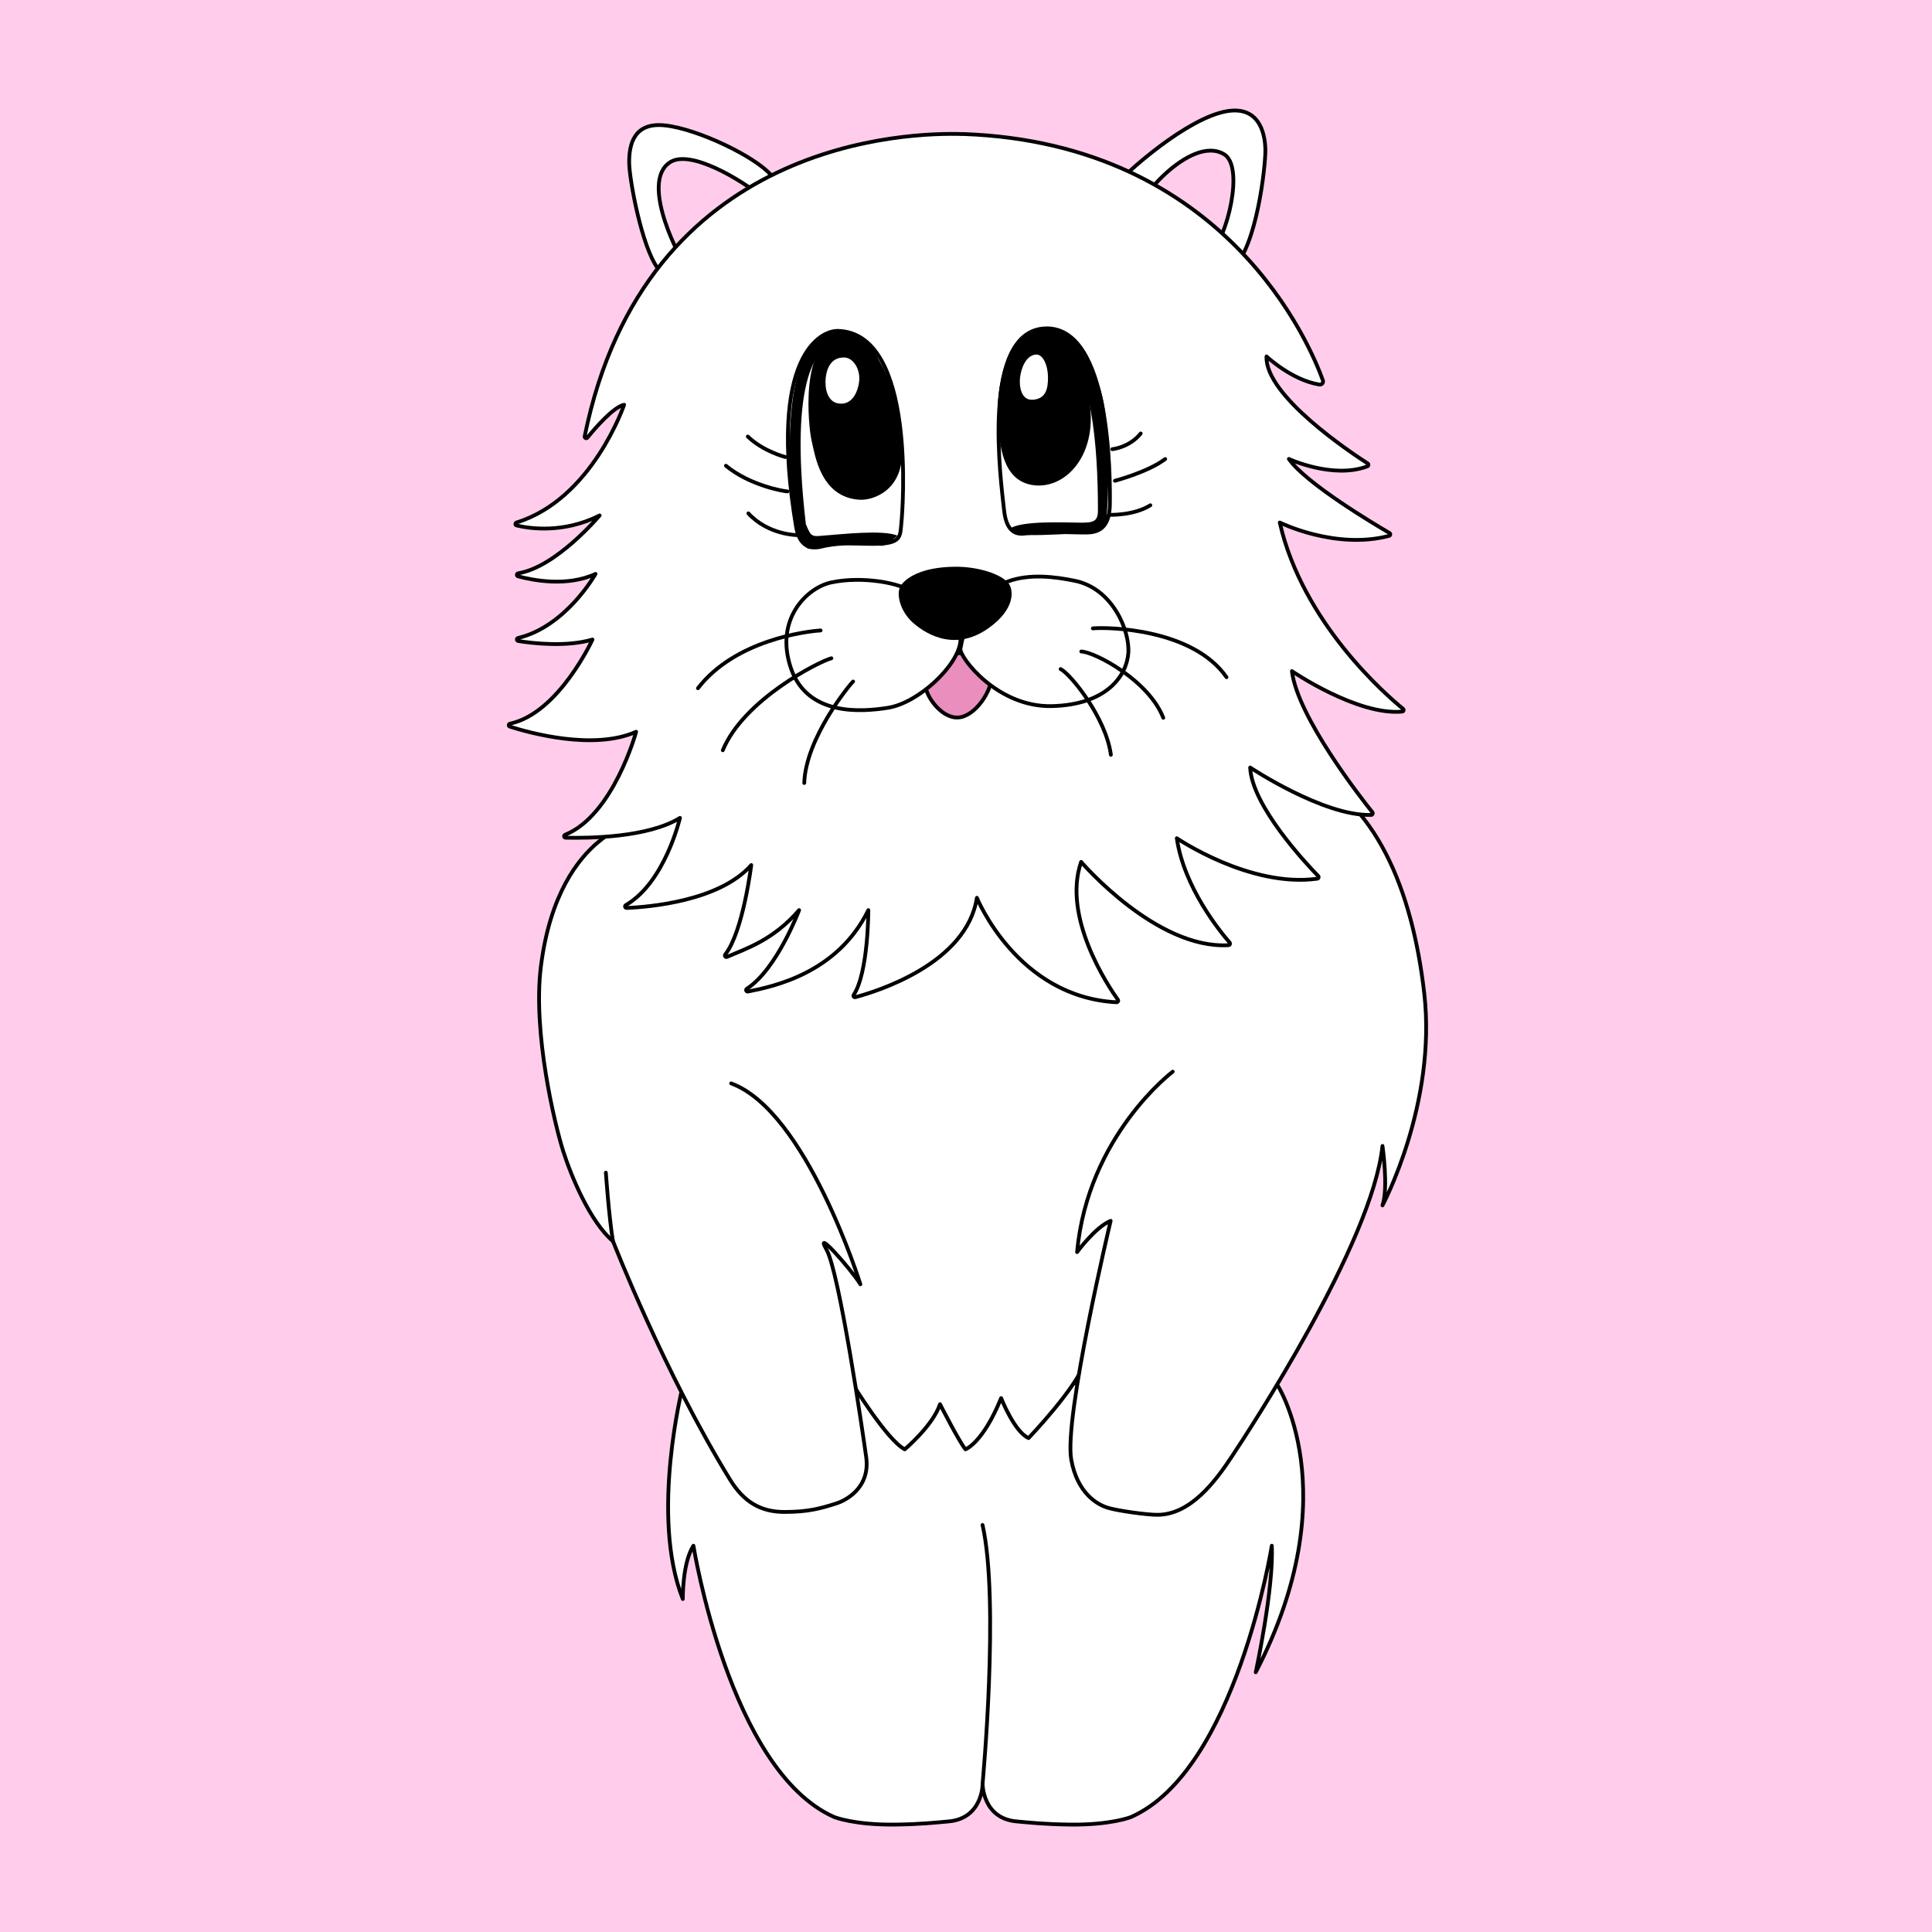 <svg width="640" height="640" viewBox="0 0 640 640" fill="none" xmlns="http://www.w3.org/2000/svg">
<rect width="640" height="640" fill="#FFCDEB"/>
<g clip-path="url(#clip0_148_3347)">
<path d="M255.525 58.096C250.255 51.895 231.101 42.682 220.232 41.533C209.869 40.436 208.374 47.99 208.425 53.936C208.476 59.423 212.555 81.703 217.901 88.874C217.901 88.874 244.251 77.9 255.5 58.122L255.525 58.096Z" fill="white" stroke="black" stroke-width="1.25" stroke-linecap="round" stroke-linejoin="round"/>
<path d="M222.107 53.656C228.771 49.572 245.214 59.296 252.612 65.37C260.01 71.444 230.443 91.733 228.086 89.41C225.73 87.088 211.44 60.189 222.107 53.656Z" fill="#FFCDEB" stroke="black" stroke-width="1.25" stroke-linecap="round" stroke-linejoin="round"/>
<path d="M365.611 65.65C370.628 58.887 390.188 41.559 403.666 37.501C417.145 33.418 419.122 44.315 419.172 49.725C419.223 55.136 416.335 81.473 408.48 88.874C408.48 88.874 381.497 82.622 365.611 65.676V65.65Z" fill="white" stroke="black" stroke-width="1.25" stroke-linecap="round" stroke-linejoin="round"/>
<path d="M405.542 51.129C412.205 55.212 406.657 78.436 400.829 84.28C395.027 90.125 377.621 77.007 376.228 72.311C374.834 67.615 394.444 44.34 405.542 51.129Z" fill="#FFCDEB" stroke="black" stroke-width="1.25" stroke-linecap="round" stroke-linejoin="round"/>
<path d="M422.39 457.75C422.694 457.317 446.941 494.322 415.98 553.963C415.98 553.963 422.01 526.018 421.301 512.033C421.301 512.033 409.393 586.63 374.657 601.917C374.657 601.917 368.145 604.571 354.54 604.418C346.077 604.316 340.757 603.729 336.779 603.371C325.504 602.376 325.504 591.045 325.504 591.045C325.504 591.045 325.504 602.376 314.23 603.371C310.252 603.729 304.931 604.316 296.469 604.418C282.863 604.571 276.352 601.917 276.352 601.917C241.616 586.63 229.708 512.033 229.708 512.033C226.009 517.801 226.186 529.693 226.186 529.693C215.241 502.182 226.186 459.128 226.186 459.128L422.39 457.725V457.75Z" fill="white" stroke="black" stroke-width="1.25" stroke-linecap="round" stroke-linejoin="round"/>
<path d="M237.866 341.631H405.795L394.293 457.75L359.303 451.242C356.972 459.383 340.732 476.38 340.732 476.38C336.019 474.339 331.636 463.135 331.636 463.135C325.555 478.09 319.829 480.106 319.829 480.106C317.802 477.733 311.392 465.151 311.392 465.151C309.036 472.271 299.712 480.106 299.712 480.106C293.758 477.044 282.179 458.031 282.179 458.031C282.179 458.031 252.637 461.093 246.227 460.736L237.892 341.605L237.866 341.631Z" fill="white" stroke="black" stroke-width="1.25" stroke-linecap="round" stroke-linejoin="round"/>
<path d="M388.49 355.004C388.49 355.004 360.342 376.161 356.795 414.773C356.795 414.773 362.875 406.454 367.917 404.412C367.917 404.412 352.361 469.643 354.869 483.552C356.896 494.755 363.585 498.481 367.081 499.502C370.578 500.523 379.876 501.799 383.373 501.799C394.394 501.799 402.653 490.672 408.05 482.505C413.447 474.364 454.568 411.864 457.963 379.606C457.963 379.606 459.99 393.54 457.963 399.308C457.963 399.308 476.002 365.697 471.796 328.998C467.818 294.443 455.606 264.967 430.321 254.452C405.035 243.912 389.96 252.921 367.841 265.503C345.697 278.059 263.101 288.599 248.254 279.08C233.407 269.561 214.785 264.916 198.012 279.08C191.577 284.516 182.228 296.026 179.187 320.092C176.4 342.014 183.849 372.817 186.56 381.316C189.271 389.814 195.504 404.744 203.079 411.201C203.079 411.201 220.105 454.841 241.844 490.162C246.379 497.512 251.953 500.855 259.883 500.855C267.814 500.855 271.969 499.655 277.239 497.971C279.595 497.205 288.361 493.224 286.943 482.735C285.98 475.64 278.05 421.383 273.768 413.906C269.486 406.428 281.85 420.311 285.017 425.441C285.017 425.441 267.155 368.045 242.199 358.883" fill="white"/>
<path d="M388.49 355.004C388.49 355.004 360.342 376.161 356.795 414.773C356.795 414.773 362.875 406.454 367.917 404.412C367.917 404.412 352.361 469.643 354.869 483.552C356.896 494.755 363.585 498.481 367.081 499.502C370.578 500.523 379.876 501.799 383.373 501.799C394.394 501.799 402.653 490.672 408.05 482.505C413.447 474.364 454.568 411.864 457.963 379.606C457.963 379.606 459.99 393.54 457.963 399.308C457.963 399.308 476.002 365.697 471.796 328.998C467.818 294.443 455.606 264.967 430.321 254.452C405.035 243.912 389.96 252.921 367.841 265.503C345.697 278.059 263.101 288.599 248.254 279.08C233.407 269.561 214.785 264.916 198.012 279.08C191.577 284.516 182.228 296.026 179.187 320.092C176.4 342.014 183.849 372.817 186.56 381.316C189.271 389.814 195.504 404.744 203.079 411.201C203.079 411.201 220.105 454.841 241.844 490.162C246.379 497.512 251.953 500.855 259.883 500.855C267.814 500.855 271.969 499.655 277.239 497.971C279.595 497.205 288.361 493.224 286.943 482.735C285.98 475.64 278.05 421.383 273.768 413.906C269.486 406.428 281.85 420.311 285.017 425.441C285.017 425.441 267.155 368.045 242.199 358.883" stroke="black" stroke-width="1.25" stroke-linecap="round" stroke-linejoin="round"/>
<path d="M200.697 388.462C200.697 388.462 201.711 403.059 203.054 411.226L200.697 388.462Z" fill="white"/>
<path d="M200.697 388.462C200.697 388.462 201.711 403.059 203.054 411.226" stroke="black" stroke-width="1.25" stroke-linecap="round" stroke-linejoin="round"/>
<path d="M319.043 44.417C301.637 43.805 213.746 45.744 193.679 144.535C193.578 145.045 194.237 145.403 194.566 144.994C197.201 141.753 203.155 134.862 206.753 134.071C206.753 134.071 196.188 165.309 171.155 173.067C170.623 173.22 170.573 173.935 171.105 174.062C175.615 175.134 186.737 176.742 198.645 170.745C198.645 170.745 184.28 187.869 171.662 189.911C171.105 189.987 171.054 190.753 171.586 190.906C176.603 192.259 187.903 194.453 197.277 190.115C197.277 190.115 187.573 207.52 171.611 211.348C171.079 211.476 171.105 212.241 171.662 212.343C176.679 213.134 187.7 214.385 196.264 211.858C196.264 211.858 185.065 236.307 168.926 239.727C168.419 239.829 168.394 240.544 168.875 240.697C175.386 242.764 196.618 248.685 210.731 242.407C210.731 242.407 203.18 270.122 187.193 276.528C186.686 276.732 186.788 277.498 187.345 277.498C194.794 277.676 214.683 277.498 225.248 270.939C225.248 270.939 220.333 292.274 207.31 299.828C206.854 300.083 207.057 300.798 207.589 300.773C214.911 300.466 238.398 298.527 248.862 286.557C248.862 286.557 246.151 308.684 240.247 316.187C239.918 316.621 240.349 317.208 240.83 316.978C247.038 314.273 256.057 311.517 264.722 301.487C264.722 301.487 257.4 321.061 247.392 327.544C246.911 327.85 247.215 328.565 247.747 328.462C256.235 326.804 277.416 322.389 287.652 301.487C287.652 301.487 287.652 322.21 282.787 329.585C282.534 329.968 282.888 330.453 283.344 330.326C290.236 328.488 320.209 319.326 323.604 297.404C323.604 297.404 336.931 330.3 369.868 332.01C370.299 332.01 370.577 331.55 370.324 331.193C367.005 326.548 351.803 303.733 358.137 285.511C358.137 285.511 383.018 314.554 406.986 313.099C407.416 313.099 407.619 312.563 407.34 312.231C404.3 308.76 392.189 293.984 389.833 277.676C389.833 277.676 414.054 294.163 436.376 291.075C436.781 291.024 436.984 290.513 436.68 290.207C432.854 286.277 414.713 267.009 414.13 254.248C414.13 254.248 438.681 270.531 454.263 269.944C454.669 269.944 454.897 269.433 454.643 269.101C450.741 264.227 429.788 237.405 427.964 222.322C427.964 222.322 449.677 237.124 464.524 235.72C464.98 235.669 465.132 235.108 464.803 234.827C459.33 230.361 431.511 206.397 423.936 173.092C423.936 173.092 442.33 182.203 460.167 177.508C460.597 177.38 460.699 176.793 460.293 176.563C455.125 173.552 432.626 160.154 426.951 152.038C426.951 152.038 441.62 158.801 452.996 154.462C453.376 154.309 453.452 153.773 453.098 153.544C447.777 150.124 418.944 131.034 419.552 118.07C419.552 118.07 427.837 125.905 437.035 127.385C437.845 127.513 438.504 126.772 438.225 126.007C434.197 114.778 406.504 47.505 319.069 44.392L319.043 44.417Z" fill="white" stroke="black" stroke-width="1.25" stroke-linecap="round" stroke-linejoin="round"/>
<path d="M325.479 591.045C325.479 591.045 331.154 530.255 325.479 505.168V591.045Z" fill="white"/>
<path d="M325.479 591.045C325.479 591.045 331.154 530.255 325.479 505.168" stroke="black" stroke-width="1.25" stroke-linecap="round" stroke-linejoin="round"/>
<path d="M306.679 227.298C306.552 230.106 311.569 237.941 317.32 237.685C323.071 237.43 328.721 228.677 328.443 223.879C328.443 223.879 321.728 216.605 318.46 216.35C315.192 216.095 306.932 220.74 306.653 227.298H306.679Z" fill="#E98EBD" stroke="black" stroke-width="1.25" stroke-linecap="round" stroke-linejoin="round"/>
<path d="M302.853 196.444C298.47 193.05 285.65 190.778 275.439 192.922C267.281 194.632 256.564 205.146 261.96 221.225C267.357 237.303 285.346 235.848 294.112 234.47C304.221 232.887 317.472 220.484 318.156 212.369C318.84 204.253 302.878 196.444 302.878 196.444H302.853Z" fill="white" stroke="black" stroke-width="1.25" stroke-linecap="round" stroke-linejoin="round"/>
<path d="M318.157 214.896C317.7 217.499 330.293 234.368 348.484 233.908C366.701 233.449 373.212 223.802 373.77 216.35C374.327 208.898 368.5 194.964 356.136 192.412C342.809 189.681 322.894 188.15 318.157 214.87V214.896Z" fill="white" stroke="black" stroke-width="1.25" stroke-linecap="round" stroke-linejoin="round"/>
<path d="M271.842 208.847C267.129 209.128 243.516 212.012 231.202 227.988" stroke="black" stroke-width="1.25" stroke-linecap="round" stroke-linejoin="round"/>
<path d="M275.414 218.06C271.36 219.106 246.353 231.739 239.437 248.532" stroke="black" stroke-width="1.25" stroke-linecap="round" stroke-linejoin="round"/>
<path d="M282.61 225.767C281.723 226.456 266.876 244.448 266.42 259.378" stroke="black" stroke-width="1.25" stroke-linecap="round" stroke-linejoin="round"/>
<path d="M362.014 208.158C366.726 207.699 395.052 208.132 406.302 224.338" stroke="black" stroke-width="1.25" stroke-linecap="round" stroke-linejoin="round"/>
<path d="M358.188 215.814C362.875 216.044 380.635 225.538 385.348 237.788" stroke="black" stroke-width="1.25" stroke-linecap="round" stroke-linejoin="round"/>
<path d="M351.347 221.633C354.716 223.343 366.396 237.813 367.993 250.037" stroke="black" stroke-width="1.25" stroke-linecap="round" stroke-linejoin="round"/>
<path d="M316.661 187.741C304.753 187.767 299.635 191.799 298.242 194.3C296.848 196.801 298.166 202.365 302.22 206.091C305.539 209.128 315.648 216.58 327.581 208.005C336.576 201.548 335.689 195.27 334.093 193.228C331.61 190.115 323.958 187.716 316.661 187.741Z" fill="black"/>
<path d="M284.89 164.926C288.944 165.13 299.18 162.016 298.141 147.878C297.102 133.739 292.389 112.072 278.91 112.277C265.406 112.481 268.421 141.625 269.485 145.938C270.55 150.251 272.272 164.288 284.915 164.926H284.89Z" fill="black" stroke="black" stroke-width="1.25" stroke-miterlimit="10"/>
<path d="M279.746 118.427C282.736 118.529 285.371 122.612 284.484 127.155C283.597 131.698 281.241 134.122 277.846 133.663C273.944 133.152 273.159 128.38 273.539 125.062C273.818 122.689 274.932 118.274 279.746 118.427Z" fill="white"/>
<path d="M277.391 109.622C272.045 109.546 254.284 117.61 263.684 174.343C265.255 183.811 271.716 181.08 273.515 180.749C279.874 179.575 282.889 180.213 289.831 180.162C298.724 180.085 298.141 177.686 298.597 173.246C299.003 169.392 303.741 110.031 277.391 109.597V109.622Z" stroke="black" stroke-width="1.25" stroke-linecap="round" stroke-linejoin="round"/>
<path d="M260.187 151.4C260.187 151.4 252.89 149.588 247.722 144.611" stroke="black" stroke-width="1.25" stroke-linecap="round" stroke-linejoin="round"/>
<path d="M260.871 162.782C259.604 162.782 248.228 160.74 240.476 154.284" stroke="black" stroke-width="1.25" stroke-linecap="round" stroke-linejoin="round"/>
<path d="M263.963 177.252C263.963 177.252 254.462 177.201 247.899 170.055" stroke="black" stroke-width="1.25" stroke-linecap="round" stroke-linejoin="round"/>
<path d="M292.237 123.199C289.374 119.116 285.321 113.017 278.074 113.348C270.828 113.68 261.226 124.552 266.952 173.628C268.801 178.222 268.979 177.712 273.691 177.354C278.404 177.023 292.491 175.389 297.305 177.431C297.305 177.431 293.302 181.336 291.579 180.749C289.856 180.162 278.252 180.06 275.896 180.417C273.539 180.774 269.663 182.127 267.813 181.769C265.964 181.412 262.923 174.292 262.746 171.229C262.569 168.167 255.677 110.618 277.416 109.597C287.525 108.729 292.085 120.29 292.237 123.174V123.199Z" fill="black"/>
<path d="M342.606 160.128C352.259 161.251 361.938 151.425 360.595 135.679C359.252 119.933 356.566 109.189 344.988 109.418C333.409 109.648 330.597 129.835 331.179 138.844C331.737 147.215 332.522 158.954 342.631 160.128H342.606Z" fill="black" stroke="black" stroke-width="1.25" stroke-miterlimit="10"/>
<path d="M343.061 117.458C345.57 117.151 347.166 121.26 347.166 125.037C347.166 128.814 346.456 132.03 342.276 132.413C338.095 132.821 337.563 127.615 337.918 124.935C338.273 122.255 339.666 117.84 343.061 117.458Z" fill="white"/>
<path d="M332.598 168.882C331.686 160.281 324.617 109.469 346.33 108.78C368.043 108.091 367.765 158.775 367.663 166.968C367.587 173.986 364.673 175.874 361.532 176.308C358.39 176.742 348.56 175.67 339.261 176.768C335.055 177.252 333.155 174.19 332.598 168.882Z" stroke="black" stroke-width="1.25" stroke-linecap="round" stroke-linejoin="round"/>
<path d="M368.448 148.797C368.448 148.797 374.149 148.261 377.873 143.591" stroke="black" stroke-width="1.25" stroke-linecap="round" stroke-linejoin="round"/>
<path d="M369.335 159.26C369.335 159.26 380.306 156.376 385.981 152.063" stroke="black" stroke-width="1.25" stroke-linecap="round" stroke-linejoin="round"/>
<path d="M367.815 170.541C367.815 170.541 375.695 170.77 381.066 167.376" stroke="black" stroke-width="1.25" stroke-linecap="round" stroke-linejoin="round"/>
<path d="M333.357 126.441C335.384 122.204 336.55 113.196 346.178 112.685C352.258 112.353 363.71 118.963 363.71 169.06C363.71 172.633 362.367 173.144 358.136 173.144C353.905 173.144 338.07 172.301 334.523 175.185C334.523 175.185 337.057 177.048 340.933 177.227C344.809 177.406 356.084 176.768 358.795 176.538C361.506 176.308 366.295 175.696 366.472 173.144C366.649 170.592 369.259 137.823 363.178 125.599C357.098 113.374 353.398 107.607 344.809 109.291C336.22 111.001 333.687 119.474 333.357 126.441Z" fill="black"/>
</g>
<defs>
<clipPath id="clip0_148_3347">
<rect width="307" height="571" fill="white" transform="translate(167 35)"/>
</clipPath>
</defs>
</svg>
